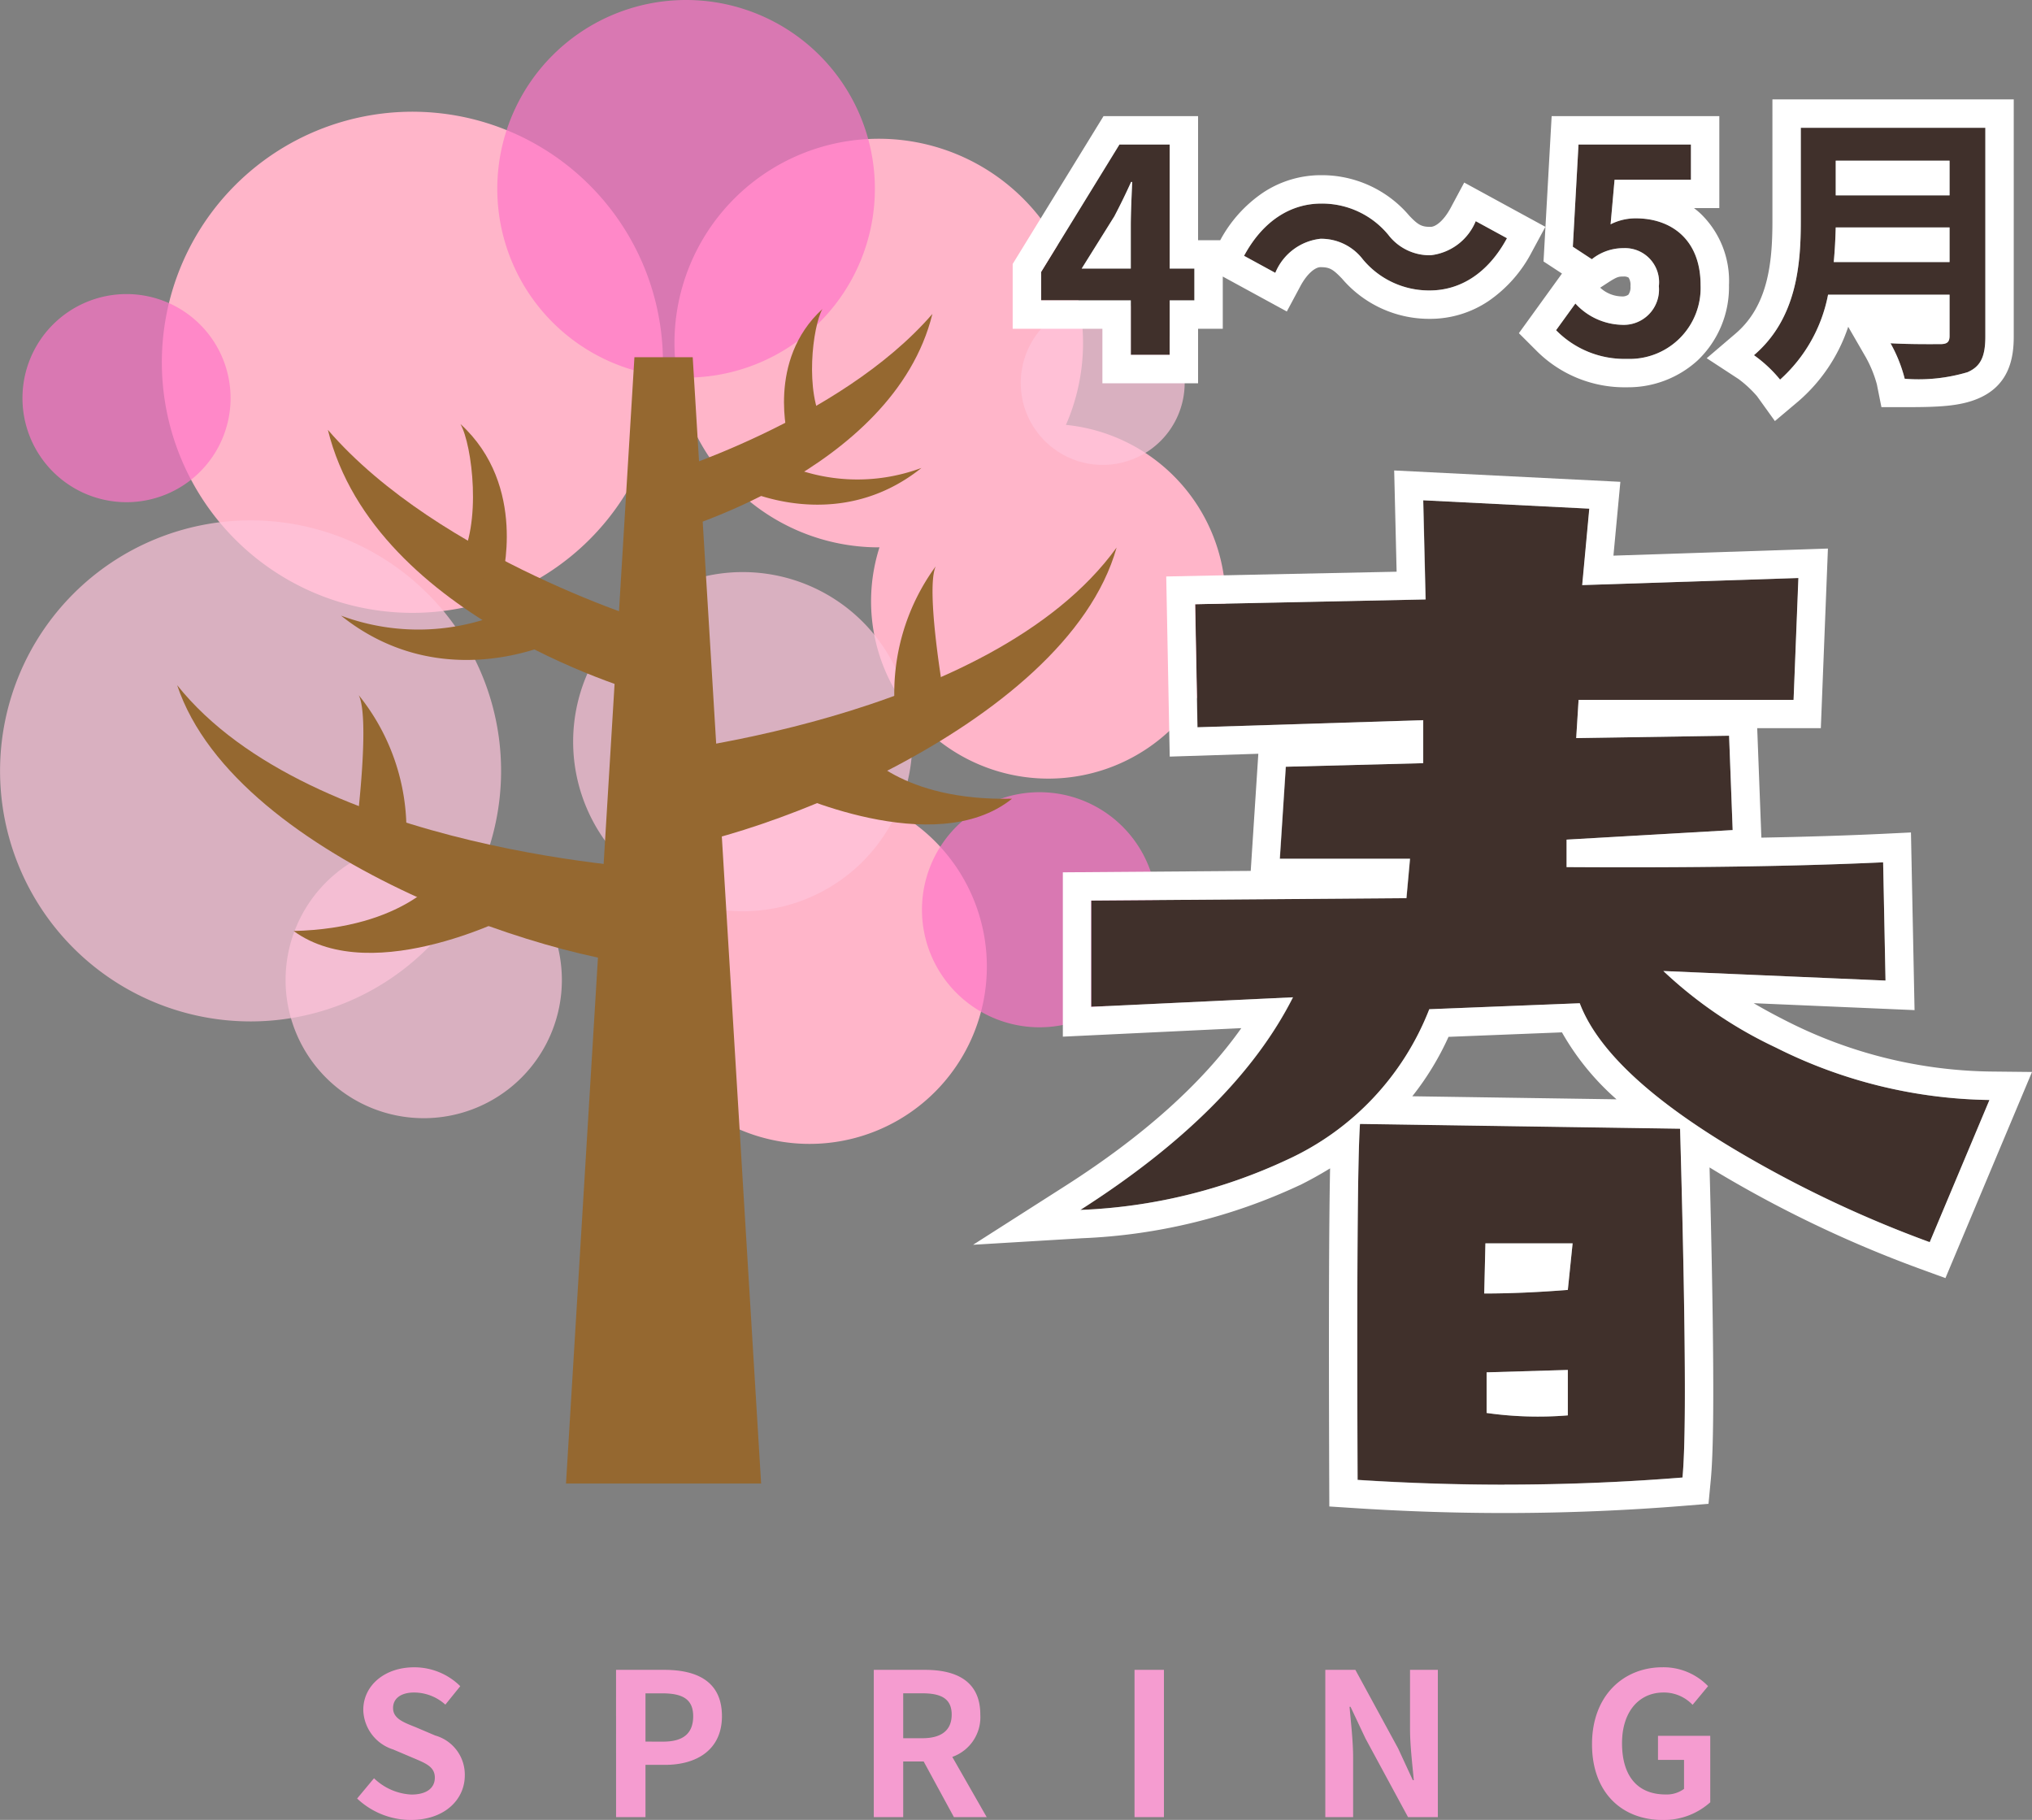 <svg xmlns="http://www.w3.org/2000/svg" xmlns:xlink="http://www.w3.org/1999/xlink" width="143.147" height="128.196" viewBox="0 0 143.147 128.196">
  <rect x="0" y="0" width="143.147" height="128.196" fill="#808080" stroke="none"/>
  <defs>
    <clipPath id="clip-path">
      <rect id="長方形_846" data-name="長方形 846" width="86.342" height="104.5" fill="none"/>
    </clipPath>
    <clipPath id="clip-path-3">
      <rect id="長方形_838" data-name="長方形 838" width="35.296" height="35.297" fill="none"/>
    </clipPath>
    <clipPath id="clip-path-4">
      <rect id="長方形_839" data-name="長方形 839" width="11.548" height="11.547" fill="none"/>
    </clipPath>
    <clipPath id="clip-path-5">
      <rect id="長方形_840" data-name="長方形 840" width="19.464" height="19.465" fill="none"/>
    </clipPath>
    <clipPath id="clip-path-6">
      <rect id="長方形_841" data-name="長方形 841" width="23.894" height="23.894" fill="none"/>
    </clipPath>
    <clipPath id="clip-path-7">
      <rect id="長方形_842" data-name="長方形 842" width="26.608" height="26.608" fill="none"/>
    </clipPath>
    <clipPath id="clip-path-8">
      <rect id="長方形_843" data-name="長方形 843" width="14.661" height="14.661" fill="none"/>
    </clipPath>
    <clipPath id="clip-path-9">
      <rect id="長方形_844" data-name="長方形 844" width="16.558" height="16.557" fill="none"/>
    </clipPath>
  </defs>
  <g id="spring-txt" transform="translate(-361 -3252)">
    <g id="グループ_5370" data-name="グループ 5370">
      <g id="グループ_5369" data-name="グループ 5369" transform="translate(361 3252)">
        <g id="グループ_5368" data-name="グループ 5368" clip-path="url(#clip-path)">
          <g id="グループ_5367" data-name="グループ 5367" transform="translate(0 0)">
            <g id="グループ_5366" data-name="グループ 5366" clip-path="url(#clip-path)">
              <path id="パス_2298" data-name="パス 2298" d="M67.654,33.261a12.489,12.489,0,1,0-12.49,12.49,12.49,12.49,0,0,0,12.49-12.49" transform="translate(18.688 9.095)" fill="#ffb5c9"/>
              <path id="パス_2299" data-name="パス 2299" d="M55.956,51.155a12.49,12.49,0,1,0-12.49,12.491,12.49,12.49,0,0,0,12.49-12.491" transform="translate(13.564 16.931)" fill="#ffb5c9"/>
              <path id="パス_2300" data-name="パス 2300" d="M61.826,21.187A14.391,14.391,0,1,0,47.435,35.579,14.39,14.39,0,0,0,61.826,21.187" transform="translate(14.47 2.977)" fill="#ffb5c9"/>
              <path id="パス_2301" data-name="パス 2301" d="M43.229,23.124A17.65,17.65,0,1,0,25.58,40.772,17.649,17.649,0,0,0,43.229,23.124" transform="translate(3.473 2.398)" fill="#ffb5c9"/>
              <g id="グループ_5347" data-name="グループ 5347" transform="translate(0 36.654)" opacity="0.7">
                <g id="グループ_5346" data-name="グループ 5346">
                  <g id="グループ_5345" data-name="グループ 5345" clip-path="url(#clip-path-3)">
                    <path id="パス_2302" data-name="パス 2302" d="M35.3,43.139A17.648,17.648,0,1,0,17.649,60.788,17.648,17.648,0,0,0,35.3,43.139" transform="translate(0 -25.492)" fill="#ffc4db"/>
                  </g>
                </g>
              </g>
              <g id="グループ_5350" data-name="グループ 5350" transform="translate(71.908 21.202)" opacity="0.7">
                <g id="グループ_5349" data-name="グループ 5349">
                  <g id="グループ_5348" data-name="グループ 5348" clip-path="url(#clip-path-4)">
                    <path id="パス_2303" data-name="パス 2303" d="M61.557,20.52a5.774,5.774,0,1,0-5.775,5.773,5.774,5.774,0,0,0,5.775-5.773" transform="translate(-50.009 -14.746)" fill="#ffc4db"/>
                  </g>
                </g>
              </g>
              <g id="グループ_5353" data-name="グループ 5353" transform="translate(20.119 59.301)" opacity="0.7">
                <g id="グループ_5352" data-name="グループ 5352">
                  <g id="グループ_5351" data-name="グループ 5351" clip-path="url(#clip-path-5)">
                    <path id="パス_2304" data-name="パス 2304" d="M33.455,50.975a9.732,9.732,0,1,0-9.733,9.732,9.733,9.733,0,0,0,9.733-9.732" transform="translate(-13.992 -41.242)" fill="#ffc4db"/>
                  </g>
                </g>
              </g>
              <g id="グループ_5356" data-name="グループ 5356" transform="translate(40.376 40.298)" opacity="0.7">
                <g id="グループ_5355" data-name="グループ 5355">
                  <g id="グループ_5354" data-name="グループ 5354" clip-path="url(#clip-path-6)">
                    <path id="パス_2305" data-name="パス 2305" d="M51.974,39.974A11.947,11.947,0,1,0,40.026,51.92,11.947,11.947,0,0,0,51.974,39.974" transform="translate(-28.08 -28.026)" fill="#ffc4db"/>
                  </g>
                </g>
              </g>
              <g id="グループ_5359" data-name="グループ 5359" transform="translate(35.025 0)" opacity="0.7">
                <g id="グループ_5358" data-name="グループ 5358" transform="translate(0 0)">
                  <g id="グループ_5357" data-name="グループ 5357" clip-path="url(#clip-path-7)">
                    <path id="パス_2306" data-name="パス 2306" d="M50.966,13.3a13.3,13.3,0,1,0-13.3,13.3,13.305,13.305,0,0,0,13.3-13.3" transform="translate(-24.359 0)" fill="#ff75c7"/>
                  </g>
                </g>
              </g>
              <g id="グループ_5362" data-name="グループ 5362" transform="translate(1.581 20.714)" opacity="0.7">
                <g id="グループ_5361" data-name="グループ 5361">
                  <g id="グループ_5360" data-name="グループ 5360" clip-path="url(#clip-path-8)">
                    <path id="パス_2307" data-name="パス 2307" d="M15.761,21.735a7.33,7.33,0,1,0-7.332,7.332,7.331,7.331,0,0,0,7.332-7.332" transform="translate(-1.099 -14.406)" fill="#ff75c7"/>
                  </g>
                </g>
              </g>
              <g id="グループ_5365" data-name="グループ 5365" transform="translate(64.95 55.807)" opacity="0.7">
                <g id="グループ_5364" data-name="グループ 5364">
                  <g id="グループ_5363" data-name="グループ 5363" clip-path="url(#clip-path-9)">
                    <path id="パス_2308" data-name="パス 2308" d="M61.729,47.091a8.28,8.28,0,1,0-8.281,8.278,8.281,8.281,0,0,0,8.281-8.278" transform="translate(-45.17 -38.812)" fill="#ff75c7"/>
                  </g>
                </g>
              </g>
              <path id="パス_2309" data-name="パス 2309" d="M36.656,17.5H32.55L27.73,96.838H41.475Z" transform="translate(12.143 7.662)" fill="#956830"/>
              <path id="パス_2310" data-name="パス 2310" d="M32.242,26.772s12.782-3.821,19.323-11.394C48.808,26.565,32.8,30.87,32.8,30.87Z" transform="translate(14.119 6.734)" fill="#956830"/>
              <path id="パス_2311" data-name="パス 2311" d="M38.925,22.616A12.939,12.939,0,0,0,49,23.059c-6,4.8-12.661,1.451-12.661,1.451Z" transform="translate(15.915 9.903)" fill="#956830"/>
              <path id="パス_2312" data-name="パス 2312" d="M38.708,24.261s-1.549-5.509,2.41-9.122c-.689,1.2-1.273,5.9.1,8.136-.69,1.032-2.513.986-2.513.986" transform="translate(16.82 6.629)" fill="#956830"/>
              <path id="パス_2313" data-name="パス 2313" d="M39.371,34.8S23.952,30.194,16.064,21.059c3.323,13.493,22.627,18.684,22.627,18.684Z" transform="translate(7.034 9.221)" fill="#956830"/>
              <path id="パス_2314" data-name="パス 2314" d="M28.862,29.789a15.61,15.61,0,0,1-12.155.532c7.24,5.793,15.268,1.751,15.268,1.751Z" transform="translate(7.316 13.044)" fill="#956830"/>
              <path id="パス_2315" data-name="パス 2315" d="M25.5,31.773s1.869-6.643-2.906-11c.831,1.452,1.537,7.115-.124,9.814.831,1.245,3.03,1.189,3.03,1.189" transform="translate(9.842 9.095)" fill="#956830"/>
              <path id="パス_2316" data-name="パス 2316" d="M31.472,41.44s24.771-2.329,33.641-14.616C61.519,39.6,38.1,48.2,31.152,48.311c-.623-2.792.321-6.87.321-6.87" transform="translate(13.548 11.746)" fill="#956830"/>
              <path id="パス_2317" data-name="パス 2317" d="M43.882,36.742s2.716,3.609,10.569,3.431c-5.471,4.4-15.987-.588-15.987-.588Z" transform="translate(16.843 16.089)" fill="#956830"/>
              <path id="パス_2318" data-name="パス 2318" d="M43.854,37.739a15.137,15.137,0,0,1,2.882-9.995c-.741,1.658.6,9.267.6,9.267Z" transform="translate(19.181 12.149)" fill="#956830"/>
              <path id="パス_2319" data-name="パス 2319" d="M42.98,46.549s-24.851-1.137-34.3-12.984c4.2,12.585,28.01,20.052,34.953,19.832.492-2.818-.648-6.847-.648-6.847" transform="translate(3.799 14.698)" fill="#956830"/>
              <path id="パス_2320" data-name="パス 2320" d="M24.778,42.873s-2.541,3.736-10.392,3.934c5.674,4.13,15.938-1.353,15.938-1.353Z" transform="translate(6.3 18.774)" fill="#956830"/>
              <path id="パス_2321" data-name="パス 2321" d="M20.979,43.9a15.153,15.153,0,0,0-3.359-9.847c.818,1.621-.151,9.287-.151,9.287Z" transform="translate(7.65 14.914)" fill="#956830"/>
            </g>
          </g>
        </g>
      </g>
      <path id="パス_2322" data-name="パス 2322" d="M39.151-12.516,34.944-2.5a81.672,81.672,0,0,1-13.8-6.563q-9-5.385-10.855-10.266l-10.6.421a19.4,19.4,0,0,1-10.013,10.6A37.8,37.8,0,0,1-24.883-4.774q10.939-6.984,14.978-14.978l-14.22.673v-7.489l22.214-.168.252-2.777h-9.172l.421-6.479,9.677-.252v-3.029l-15.9.5-.168-8.667,16.24-.337-.168-6.984,11.7.589-.5,5.385,15.23-.5L25.351-40.7H10.205l-.168,2.693,10.77-.168.252,6.647-11.7.673v1.935q13.295.084,22.3-.337l.168,8.33L16.179-21.6a30.3,30.3,0,0,0,7.91,5.385A34.487,34.487,0,0,0,39.151-12.516ZM17.526,14.074q-6.227.5-12.537.5-5.133,0-10.35-.337-.084-21.373.168-25.075l22.551.337q.337,12.033.337,18.512Q17.694,12.307,17.526,14.074ZM9.785-2.418H3.642L3.558,1.116q2.693,0,5.89-.252ZM9.448,9.7V6.5l-5.722.168V9.53A25.77,25.77,0,0,0,9.448,9.7Z" transform="translate(462 3342)" fill="#40302B"/>
      <path id="パス_2322_-_アウトライン" data-name="パス 2322 - アウトライン" d="M4.988,14.579q6.311,0,12.537-.5.168-1.767.168-6.058,0-6.479-.337-18.512l-22.551-.337q-.252,3.7-.168,25.075,5.217.337,10.35.337M9.448,6.5V9.7A25.769,25.769,0,0,1,3.726,9.53V6.669L9.448,6.5M3.642-2.418H9.785L9.448.863q-3.2.252-5.89.252l.084-3.534m31.3-.084,4.207-10.013a34.487,34.487,0,0,1-15.062-3.7,30.3,30.3,0,0,1-7.91-5.385l15.651.673-.168-8.33q-9,.421-22.3.337v-1.935l11.7-.673-.252-6.647-10.77.168.168-2.693H25.351l.337-8.583-15.23.5.5-5.385-11.7-.589.168,6.984-16.24.337.168,8.667,15.9-.5v3.029l-9.677.252-.421,6.479h9.172l-.252,2.777-22.214.168v7.489l14.22-.673q-4.039,7.994-14.978,14.978A37.8,37.8,0,0,0-10.326-8.308,19.4,19.4,0,0,0-.313-18.91l10.6-.421q1.851,4.88,10.855,10.266A81.671,81.671,0,0,0,34.944-2.5M4.988,16.579c-3.449,0-6.974-.115-10.478-.341l-1.864-.12-.007-1.868C-7.4,3.674-7.384-3.581-7.3-7.7q-1.016.627-2.129,1.183l-.01,0A39.951,39.951,0,0,1-24.763-2.778l-7.685.461,6.489-4.143c5.507-3.516,9.665-7.244,12.405-11.117l-12.572.6V-28.553l13.235-.1.536-8.251-6.242.2-.246-12.688,16.23-.336-.172-7.132,15.934.8-.488,5.2,15.11-.5-.5,12.653H22.789l.293,7.712c3.1-.058,5.936-.147,8.487-.266l2.051-.1.253,12.514-11.332-.487q1.142.67,2.438,1.319a32.663,32.663,0,0,0,14.194,3.494l2.974.032L36.049.03,34.258-.623A84.059,84.059,0,0,1,20.121-7.347q-.35-.209-.689-.418c.174,6.677.262,11.977.262,15.78,0,2.952-.058,5-.177,6.248l-.159,1.668-1.67.135C13.5,16.407,9.23,16.579,4.988,16.579Zm-6.5-29.357,14.391.215A18.237,18.237,0,0,1,9.034-17.28l-7.991.317A20.034,20.034,0,0,1-1.508-12.778Z" transform="translate(462 3342)" fill="#fff"/>
    </g>
    <path id="パス_4391" data-name="パス 4391" d="M-44.065.2c2.394,0,3.808-1.442,3.808-3.136a2.862,2.862,0,0,0-2.086-2.814L-43.7-6.328c-.882-.35-1.61-.616-1.61-1.358,0-.686.574-1.092,1.484-1.092a3.3,3.3,0,0,1,2.2.854l1.05-1.3a4.6,4.6,0,0,0-3.248-1.33c-2.1,0-3.584,1.3-3.584,3a3,3,0,0,0,2.1,2.786l1.386.588c.924.392,1.554.63,1.554,1.4,0,.728-.574,1.19-1.652,1.19a4.076,4.076,0,0,1-2.632-1.148l-1.19,1.428A5.521,5.521,0,0,0-44.065.2ZM-29.6,0h2.072V-3.682h1.386c2.226,0,4-1.064,4-3.43,0-2.45-1.764-3.262-4.06-3.262h-3.4Zm2.072-5.32v-3.4h1.176c1.428,0,2.184.406,2.184,1.61s-.686,1.792-2.114,1.792ZM-11.445,0h2.072V-3.92h1.442L-5.8,0h2.31L-5.915-4.242A2.966,2.966,0,0,0-3.941-7.224c0-2.38-1.722-3.15-3.892-3.15h-3.612Zm2.072-5.558V-8.722h1.344c1.33,0,2.072.378,2.072,1.5S-6.7-5.558-8.029-5.558ZM6.923,0H8.995V-10.374H6.923Zm13.44,0h1.96V-4.158c0-1.19-.154-2.492-.252-3.612h.07l1.05,2.226,3,5.544h2.1V-10.374h-1.96V-6.23c0,1.176.168,2.548.266,3.626h-.07l-1.036-2.24-3.01-5.53H20.363ZM44.121.2a4.879,4.879,0,0,0,3.36-1.246V-5.726H43.8v1.694h1.834v2.044a2.075,2.075,0,0,1-1.288.392c-2.044,0-3.08-1.358-3.08-3.612,0-2.226,1.2-3.57,2.926-3.57a2.777,2.777,0,0,1,2.044.868l1.092-1.316a4.359,4.359,0,0,0-3.206-1.33c-2.758,0-4.97,2-4.97,5.418C39.151-1.68,41.307.2,44.121.2Z" transform="translate(434 3380)" fill="#f59cd0"/>
    <path id="パス_2323" data-name="パス 2323" d="M-31.8-6.08l2.3-3.68c.42-.8.82-1.62,1.18-2.42h.08c-.04.88-.1,2.22-.1,3.08v3.02ZM-28.34,0h2.74V-3.84h1.74V-6.08H-25.6v-8.74h-3.54l-5.52,8.98v2h6.32ZM-12-6.74a6.051,6.051,0,0,0,4.72,2.2c2.14,0,4.1-1.2,5.44-3.68l-2.2-1.2a3.907,3.907,0,0,1-3.18,2.4A3.659,3.659,0,0,1-10.2-8.46a6.051,6.051,0,0,0-4.72-2.2c-2.14,0-4.1,1.2-5.44,3.68l2.2,1.2a3.907,3.907,0,0,1,3.18-2.4A3.688,3.688,0,0,1-12-6.74ZM6.62.28a5,5,0,0,0,5.18-5.2c0-3.22-2.08-4.7-4.56-4.7a3.887,3.887,0,0,0-1.78.42l.28-3.14h5.38v-2.48H3.2l-.4,7.2,1.34.88a3.541,3.541,0,0,1,2.22-.78,2.4,2.4,0,0,1,2.5,2.68A2.485,2.485,0,0,1,6.24-2.12a4.6,4.6,0,0,1-3.26-1.5L1.62-1.74A6.745,6.745,0,0,0,6.62.28ZM21.18-6.54c.08-.84.12-1.68.14-2.44h8.02v2.44Zm8.16-7.14v2.44H21.32v-2.44ZM31.86-16h-13v6.58c0,3.04-.28,6.86-3.3,9.44A9.393,9.393,0,0,1,17.4,1.74a10.758,10.758,0,0,0,3.38-5.98h8.56v2.9c0,.42-.16.58-.64.58-.44,0-2.12.02-3.52-.06a10.21,10.21,0,0,1,1,2.5,12.1,12.1,0,0,0,4.42-.46c.92-.4,1.26-1.08,1.26-2.52Z" transform="translate(469 3277)" fill="#40302B"/>
    <path id="パス_2323_-_アウトライン" data-name="パス 2323 - アウトライン" d="M17.4,1.74a10.758,10.758,0,0,0,3.38-5.98h8.56v2.9c0,.42-.16.58-.64.58-.44,0-2.12.02-3.52-.06a10.21,10.21,0,0,1,1,2.5,12.1,12.1,0,0,0,4.42-.46c.92-.4,1.26-1.08,1.26-2.52V-16h-13v6.58c0,3.04-.28,6.86-3.3,9.44A9.393,9.393,0,0,1,17.4,1.74M21.32-8.98h8.02v2.44H21.18c.08-.84.12-1.68.14-2.44m0-4.7h8.02v2.44H21.32v-2.44M6.62.28a5,5,0,0,0,5.18-5.2c0-3.22-2.08-4.7-4.56-4.7a3.887,3.887,0,0,0-1.78.42l.28-3.14h5.38v-2.48H3.2l-.4,7.2,1.34.88a3.541,3.541,0,0,1,2.22-.78,2.4,2.4,0,0,1,2.5,2.68A2.485,2.485,0,0,1,6.24-2.12a4.6,4.6,0,0,1-3.26-1.5L1.62-1.74a6.745,6.745,0,0,0,5,2.02M-25.6,0V-3.84h1.74V-6.08H-25.6v-8.74h-3.54l-5.52,8.98v2h6.32V0h2.74m-2.72-12.18h.08c-.04.88-.1,2.22-.1,3.08v3.02H-31.8l2.3-3.68c.42-.8.82-1.62,1.18-2.42M-7.28-4.54c2.14,0,4.1-1.2,5.44-3.68l-2.2-1.2a3.907,3.907,0,0,1-3.18,2.4A3.659,3.659,0,0,1-10.2-8.46a6.051,6.051,0,0,0-4.72-2.2c-2.14,0-4.1,1.2-5.44,3.68l2.2,1.2a3.907,3.907,0,0,1,3.18-2.4A3.688,3.688,0,0,1-12-6.74a6.051,6.051,0,0,0,4.72,2.2m24.315,9.2L15.777,2.909a8.053,8.053,0,0,0-1.311-1.215L12.231.233,14.261-1.5c2.284-1.951,2.6-4.959,2.6-7.919V-18h17V-1.3c0,1.41-.255,3.394-2.463,4.354-1.331.582-2.93.626-5.217.626H24.54l-.322-1.608A8.476,8.476,0,0,0,23.447.178L22.2-1.981a11.881,11.881,0,0,1-3.518,5.254ZM6.62,2.28A8.755,8.755,0,0,1,.206-.326L-1-1.531l3.036-4.2-1.3-.852L1.308-16.82H13.12v6.48H11.337a5.945,5.945,0,0,1,.476.4A6.575,6.575,0,0,1,13.8-4.92a7.129,7.129,0,0,1-2.2,5.3A7.257,7.257,0,0,1,6.62,2.28ZM4.727-4.736A2.3,2.3,0,0,0,6.24-4.12a.723.723,0,0,0,.473-.122.912.912,0,0,0,.147-.6.98.98,0,0,0-.129-.6A.6.6,0,0,0,6.36-5.52c-.329,0-.428,0-1.129.456ZM-23.6,2h-6.74V-1.84h-6.32V-6.406l6.4-10.414H-23.6v8.74h1.562a9.409,9.409,0,0,1,3-3.34,7.366,7.366,0,0,1,4.121-1.24A8.072,8.072,0,0,1-8.733-9.82c.655.7.912.8,1.513.8.347,0,.92-.415,1.417-1.344l.951-1.777L.867-9.022-.08-7.269A9.486,9.486,0,0,1-3.159-3.78,7.366,7.366,0,0,1-7.28-2.54a8.07,8.07,0,0,1-6.178-2.831c-.658-.687-.889-.809-1.522-.809-.347,0-.92.416-1.417,1.344l-.951,1.777L-21.86-5.52v3.68H-23.6Z" transform="translate(469 3277)" fill="#fff"/>
  </g>
</svg>
